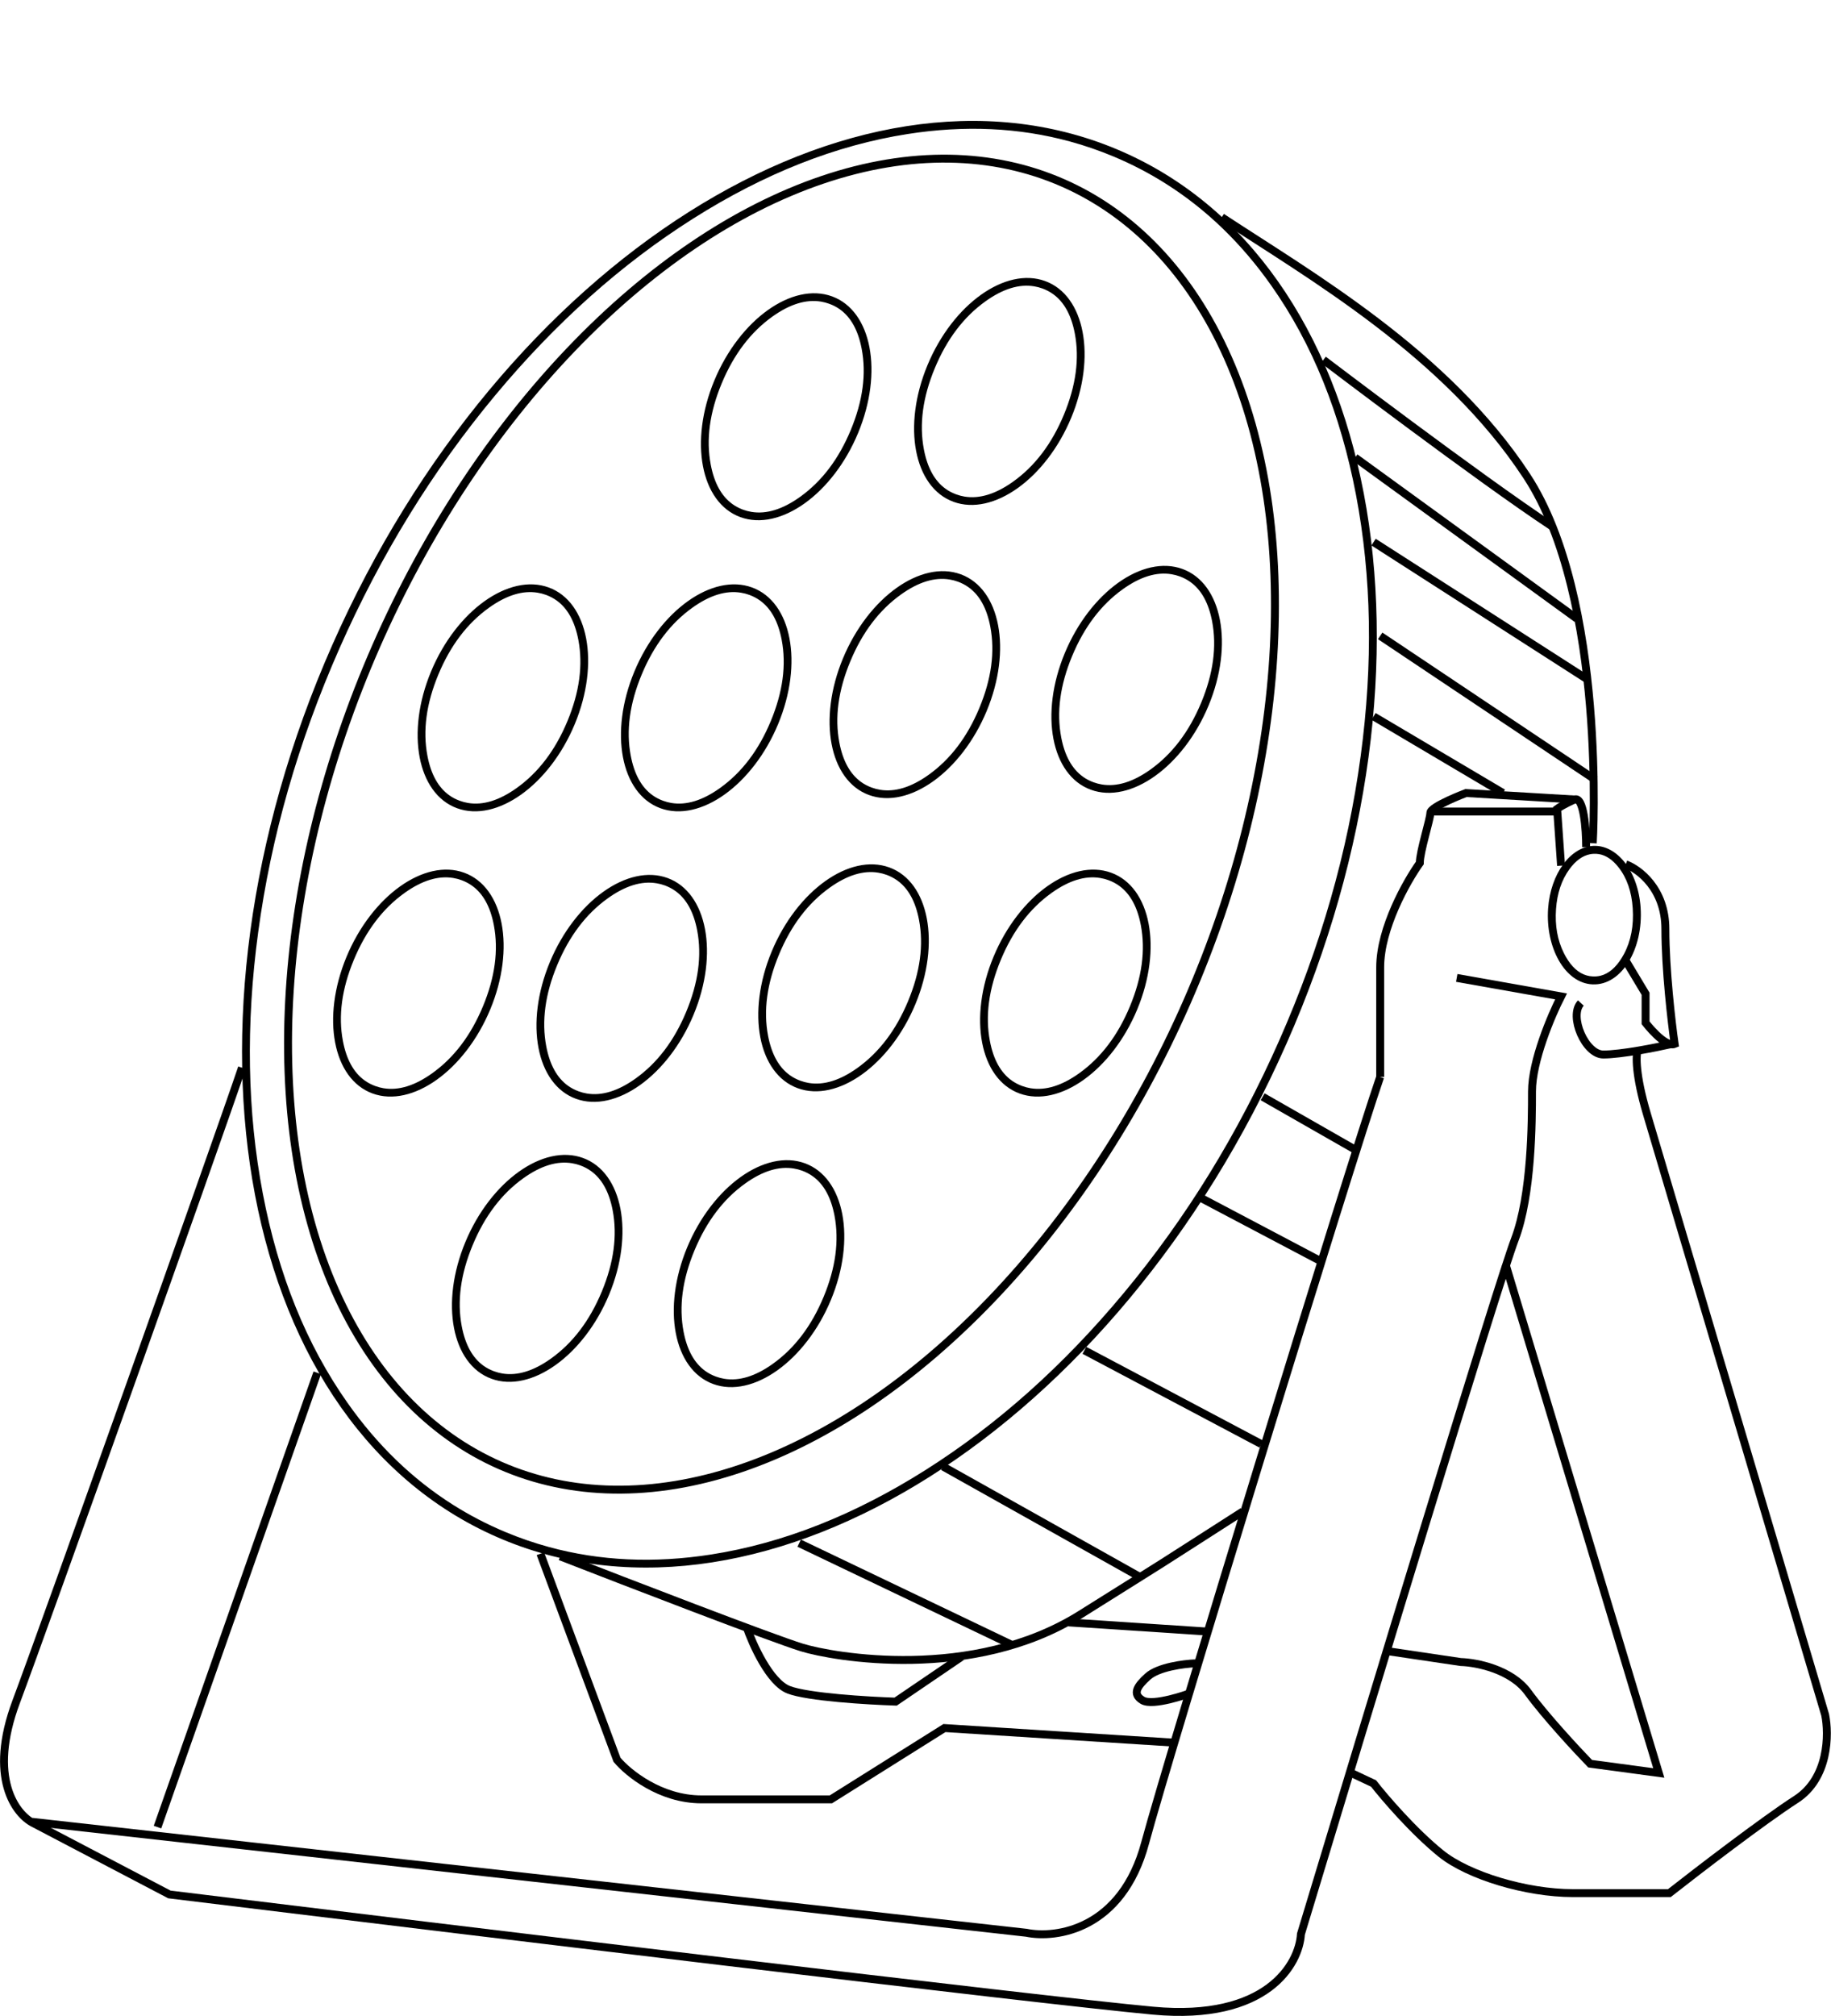 <?xml version="1.0" encoding="UTF-8"?> <svg xmlns="http://www.w3.org/2000/svg" xmlns:xlink="http://www.w3.org/1999/xlink" width="693.366" height="763.241" viewBox="0 0 693.366 763.241" fill="none"><desc> Created with Pixso. </desc><defs></defs><ellipse id="Эллипс 13" rx="167.588" ry="265.054" transform="matrix(0.916 0.402 -0.402 0.916 295.94 312.024)" stroke="#000000" stroke-opacity="1" stroke-width="3"></ellipse><path id="Эллипс 13" d="M422.71 56.43C322.91 14.8 189.98 98.88 125.81 244.24C61.64 389.6 90.52 541.19 190.32 582.83C290.11 624.47 423.04 540.39 487.21 395.03C551.38 249.67 522.5 98.07 422.71 56.43ZM405.14 53.56Q413.49 55.84 421.55 59.2Q432.07 63.59 441.55 69.6Q464.52 84.14 481.46 108.19Q504.69 141.17 513.5 187.4Q522.34 233.78 515.26 286.25Q507.93 340.66 484.46 393.82Q460.99 446.98 425.47 489.63Q391.21 530.78 350.52 556.52Q309.95 582.18 269.32 588.53Q236.82 593.61 207.87 585.7Q199.52 583.42 191.47 580.06Q180.95 575.67 171.46 569.66Q148.5 555.12 131.56 531.07Q108.33 498.1 99.52 451.87Q90.68 405.49 97.76 353.01Q105.09 298.61 128.56 245.45Q152.03 192.29 187.55 149.64Q221.81 108.49 262.5 82.75Q303.07 57.09 343.7 50.74Q376.19 45.66 405.14 53.56Z" fill="#000000" fill-opacity="1" fill-rule="evenodd"></path><path id="Форма 55" d="M462.65 82.24C496.31 104.4 547.65 133.74 578.15 180.24C608.65 226.74 603.15 319.24 603.15 319.24" stroke="#000000" stroke-opacity="1" stroke-width="3"></path><path id="Эллипс 14" d="M586.24 343.95C587.18 330.75 594.69 320.67 603.34 320.25C612.24 319.82 620.34 329.69 621.27 343.64C622.32 359.3 614.08 373.12 603.12 372.69C592.56 372.27 585.2 358.69 586.24 343.95ZM602.14 323.41Q602.8 323.28 603.48 323.25Q604.52 323.2 605.52 323.37Q609.54 324.07 612.93 328.4Q617.65 334.43 618.28 343.84Q618.94 353.77 614.96 361.21Q614.57 361.93 614.14 362.63Q610.68 368.26 606.09 369.41Q604.72 369.75 603.24 369.69Q602.01 369.64 600.86 369.31Q596.25 368 592.93 362.2Q592.54 361.52 592.2 360.82Q588.57 353.56 589.24 344.16Q589.87 335.18 594.32 329.07Q597.85 324.24 602.14 323.41Z" fill="#000000" fill-opacity="1" fill-rule="evenodd"></path><path id="Форма 56" d="M600.65 320.74C600.65 314.07 599.75 301.14 596.15 302.74C592.55 304.34 590.31 305.74 589.65 306.24C589.65 306.24 590.56 319.35 591.15 327.74" stroke="#000000" stroke-opacity="1" stroke-width="3"></path><path id="Форма 57" d="M597.15 302.74L555.15 300.24C555.15 300.24 541.65 305.34 541.65 307.74C541.65 310.14 537.65 322.4 537.65 326.74C532.65 333.74 522.65 351.44 522.65 366.24C522.65 381.04 522.65 407.74 522.65 407.74" stroke="#000000" stroke-opacity="1" stroke-width="3"></path><path id="Форма 58" d="M589.15 307.24C589.15 307.24 561.26 307.24 542.15 307.24" stroke="#000000" stroke-opacity="1" stroke-width="3"></path><path id="Форма 59" d="M615.65 327.24C620.65 329.07 630.65 336.54 630.65 351.74C630.65 366.94 632.98 387.07 634.15 395.24C630.48 396.74 623.15 387.24 623.15 387.24L623.15 376.24C623.15 376.24 618.57 368.61 615.65 363.74" stroke="#000000" stroke-opacity="1" stroke-width="3"></path><path id="Форма 60" d="M633.14 395.24C627.31 396.57 613.94 399.24 607.14 399.24C600.34 399.24 594.02 384.72 598.64 379.74" stroke="#000000" stroke-opacity="1" stroke-width="3"></path><path id="Форма 61" d="M551.64 370.24L591.14 377.24C587.48 384.4 580.14 401.64 580.14 413.24C580.14 424.84 580.04 452.44 573.64 469.24C567.25 486.04 516.98 651.57 492.64 732.24C491.98 743.57 479.84 765.24 436.64 761.24C393.44 757.24 170.31 730.24 64.14 717.24L12.64 690.24C5.98 686.9 -4.66 673.04 6.14 644.24C16.94 615.44 81.8 433.38 91.64 404.24" stroke="#000000" stroke-opacity="1" stroke-width="3"></path><path id="Форма 62" d="M59.64 691.74L120.14 519.74" stroke="#000000" stroke-opacity="1" stroke-width="3"></path><path id="Форма 63" d="M12.14 689.74L388.64 731.74C399.98 734.07 424.85 730.54 433.64 697.74C442.44 664.94 511.53 439.83 522.64 407.74" stroke="#000000" stroke-opacity="1" stroke-width="3"></path><path id="Форма 64" d="M212.14 589.24C237.81 599.24 292.04 620.14 303.64 623.74C315.25 627.34 368.35 636.84 409.14 611.24C449.94 585.64 430.09 598.23 470.64 572.24" stroke="#000000" stroke-opacity="1" stroke-width="3"></path><path id="Форма 65" d="M204.64 588.24L233.64 666.24C237.81 671.24 250.05 681.24 265.64 681.24C281.25 681.24 304.81 681.24 314.64 681.24L357.64 654.24L444.14 659.74" stroke="#000000" stroke-opacity="1" stroke-width="3"></path><path id="Форма 66" d="M282.64 615.74C284.98 622.57 291.44 636.94 298.64 639.74C305.85 642.54 328.64 643.9 339.14 644.24L364.14 627.24" stroke="#000000" stroke-opacity="1" stroke-width="3"></path><path id="Форма 67" d="M404.64 614.24C404.64 614.24 436.97 616.37 457.64 617.74" stroke="#000000" stroke-opacity="1" stroke-width="3"></path><path id="Форма 68" d="M526.15 625.24L553.15 629.24C558.98 629.4 572.25 631.94 578.65 640.74C585.05 649.54 596.98 662.4 602.15 667.74L628.15 671.24L570.15 478.74" stroke="#000000" stroke-opacity="1" stroke-width="3"></path><path id="Форма 69" d="M620.15 397.74C619.48 399.57 619.25 406.94 623.65 421.74C628.05 436.54 670.48 579.57 691.15 649.24C692.65 656.57 692.55 673.24 680.15 681.24C667.75 689.24 642.98 708.24 632.15 716.74C627.31 716.74 613.25 716.74 595.65 716.74C578.05 716.74 556.05 710.14 545.65 701.74C535.25 693.34 524.31 680.57 520.15 675.24C520.15 675.24 514.96 672.8 511.65 671.24" stroke="#000000" stroke-opacity="1" stroke-width="3"></path><path id="Форма 70" d="M452.65 629.74C448.31 629.9 438.65 631.14 434.65 634.74C430.65 638.34 428.65 641.34 432.65 643.74C436.65 646.14 450.15 641.24 450.15 641.24" stroke="#000000" stroke-opacity="1" stroke-width="3"></path><path id="Эллипс 15" d="M270.51 144.04C280.1 120.96 300.06 106.71 315.09 112.21C330.12 117.71 334.53 140.87 324.94 163.95C315.35 187.03 295.39 201.28 280.36 195.78C265.33 190.29 260.92 167.12 270.51 144.04ZM310.9 114.19Q312.5 114.46 314.06 115.03Q316.24 115.82 318.05 117.12Q324.31 121.6 326.3 132.05Q329.02 146.32 322.17 162.8Q315.31 179.31 302.96 188.13L302.95 188.14Q293.05 195.21 284.56 193.8Q282.95 193.54 281.39 192.97Q279.22 192.17 277.4 190.87Q271.14 186.4 269.15 175.94Q266.43 161.67 273.28 145.19Q280.14 128.69 292.49 119.86L292.51 119.85Q302.4 112.79 310.9 114.19Z" fill="#000000" fill-opacity="1" fill-rule="evenodd"></path><path id="Эллипс 15" d="M351.22 138.25C360.81 115.17 380.77 100.92 395.8 106.42C410.83 111.91 415.24 135.08 405.65 158.16C396.06 181.23 376.1 195.49 361.07 189.99C346.04 184.49 341.63 161.33 351.22 138.25ZM391.6 108.4Q393.21 108.66 394.77 109.23Q396.94 110.03 398.76 111.33Q405.02 115.8 407.01 126.25Q409.73 140.53 402.88 157Q396.02 173.51 383.66 182.34L383.65 182.35Q373.76 189.41 365.26 188.01Q363.65 187.74 362.1 187.17Q359.92 186.38 358.11 185.08Q351.85 180.6 349.86 170.15Q347.14 155.88 353.99 139.4Q360.85 122.89 373.2 114.07L373.21 114.06Q383.11 106.99 391.6 108.4Z" fill="#000000" fill-opacity="1" fill-rule="evenodd"></path><path id="Эллипс 15" d="M163.22 254.25C172.81 231.17 192.77 216.92 207.8 222.42C222.83 227.91 227.24 251.08 217.65 274.16C208.06 297.23 188.1 311.49 173.07 305.99C158.04 300.49 153.63 277.32 163.22 254.25ZM203.6 224.4Q205.21 224.66 206.77 225.23Q208.94 226.03 210.76 227.33Q217.02 231.8 219.01 242.25Q221.73 256.53 214.88 273.01Q208.02 289.51 195.66 298.34L195.65 298.35Q185.76 305.41 177.26 304.01Q175.65 303.74 174.1 303.17Q171.92 302.38 170.11 301.08Q163.85 296.6 161.86 286.15Q159.14 271.88 165.99 255.4Q172.85 238.89 185.2 230.07L185.21 230.06Q195.11 222.99 203.6 224.4Z" fill="#000000" fill-opacity="1" fill-rule="evenodd"></path><path id="Эллипс 15" d="M240.22 254.25C249.81 231.17 269.77 216.92 284.8 222.42C299.83 227.91 304.24 251.08 294.65 274.16C285.06 297.23 265.1 311.49 250.07 305.99C235.04 300.49 230.63 277.32 240.22 254.25ZM280.6 224.4Q282.21 224.66 283.77 225.23Q285.94 226.03 287.76 227.33Q294.02 231.8 296.01 242.25Q298.73 256.53 291.88 273.01Q285.02 289.51 272.66 298.34L272.65 298.35Q262.76 305.41 254.26 304.01Q252.65 303.74 251.1 303.17Q248.92 302.38 247.11 301.08Q240.85 296.6 238.86 286.15Q236.14 271.88 242.99 255.4Q249.85 238.89 262.2 230.07L262.21 230.06Q272.11 222.99 280.6 224.4Z" fill="#000000" fill-opacity="1" fill-rule="evenodd"></path><path id="Эллипс 15" d="M319.22 249.25C328.81 226.17 348.77 211.92 363.8 217.42C378.83 222.91 383.24 246.08 373.65 269.16C364.06 292.23 344.1 306.49 329.07 300.99C314.04 295.49 309.63 272.32 319.22 249.25ZM359.6 219.4Q361.21 219.66 362.77 220.23Q364.94 221.03 366.76 222.33Q373.02 226.8 375.01 237.25Q377.73 251.53 370.88 268.01Q364.02 284.51 351.66 293.34L351.65 293.35Q341.76 300.41 333.26 299.01Q331.65 298.74 330.1 298.17Q327.92 297.38 326.11 296.08Q319.85 291.6 317.85 281.15Q315.14 266.88 321.99 250.4Q328.85 233.89 341.2 225.07L341.21 225.06Q351.11 217.99 359.6 219.4Z" fill="#000000" fill-opacity="1" fill-rule="evenodd"></path><path id="Эллипс 15" d="M403.22 247.25C412.81 224.17 432.77 209.92 447.8 215.42C462.83 220.91 467.24 244.08 457.65 267.16C448.06 290.23 428.1 304.49 413.07 298.99C398.04 293.49 393.63 270.32 403.22 247.25ZM443.6 217.4Q445.21 217.66 446.77 218.23Q448.94 219.03 450.76 220.33Q457.02 224.8 459.01 235.25Q461.73 249.53 454.88 266.01Q448.02 282.51 435.66 291.34L435.65 291.35Q425.76 298.41 417.26 297.01Q415.65 296.74 414.1 296.17Q411.92 295.38 410.11 294.08Q403.85 289.6 401.86 279.15Q399.14 264.88 405.99 248.4Q412.85 231.89 425.2 223.07L425.21 223.06Q435.11 215.99 443.6 217.4Z" fill="#000000" fill-opacity="1" fill-rule="evenodd"></path><path id="Эллипс 15" d="M131.22 362.25C140.81 339.17 160.77 324.92 175.8 330.42C190.83 335.91 195.24 359.08 185.65 382.16C176.06 405.23 156.1 419.49 141.07 413.99C126.04 408.49 121.63 385.33 131.22 362.25ZM171.6 332.4Q173.21 332.66 174.77 333.23Q176.94 334.03 178.76 335.33Q185.02 339.8 187.01 350.25Q189.73 364.53 182.88 381.01Q176.02 397.51 163.66 406.34L163.65 406.35Q153.76 413.41 145.26 412.01Q143.65 411.74 142.1 411.17Q139.92 410.37 138.11 409.08Q131.85 404.6 129.86 394.15Q127.14 379.88 133.99 363.4Q140.85 346.89 153.2 338.07L153.21 338.06Q163.11 330.99 171.6 332.4Z" fill="#000000" fill-opacity="1" fill-rule="evenodd"></path><path id="Эллипс 15" d="M208.22 364.25C217.81 341.17 237.77 326.92 252.8 332.42C267.83 337.91 272.24 361.08 262.65 384.16C253.06 407.23 233.1 421.49 218.07 415.99C203.04 410.49 198.63 387.33 208.22 364.25ZM248.6 334.4Q250.21 334.66 251.77 335.23Q253.94 336.03 255.76 337.33Q262.02 341.8 264.01 352.25Q266.73 366.53 259.88 383.01Q253.02 399.51 240.66 408.34L240.65 408.35Q230.76 415.41 222.26 414.01Q220.65 413.74 219.1 413.17Q216.92 412.37 215.11 411.08Q208.85 406.6 206.86 396.15Q204.14 381.88 210.99 365.4Q217.85 348.89 230.2 340.07L230.21 340.06Q240.11 332.99 248.6 334.4Z" fill="#000000" fill-opacity="1" fill-rule="evenodd"></path><path id="Эллипс 15" d="M292.22 360.25C301.81 337.17 321.77 322.92 336.8 328.42C351.83 333.91 356.24 357.08 346.65 380.16C337.06 403.23 317.1 417.49 302.07 411.99C287.04 406.49 282.63 383.33 292.22 360.25ZM332.6 330.4Q334.21 330.66 335.77 331.23Q337.94 332.03 339.76 333.33Q346.02 337.8 348.01 348.25Q350.73 362.53 343.88 379.01Q337.02 395.51 324.66 404.34L324.65 404.35Q314.76 411.41 306.26 410.01Q304.65 409.74 303.1 409.17Q300.92 408.37 299.11 407.08Q292.85 402.6 290.85 392.15Q288.14 377.88 294.99 361.4Q301.85 344.89 314.2 336.07L314.21 336.06Q324.11 328.99 332.6 330.4Z" fill="#000000" fill-opacity="1" fill-rule="evenodd"></path><path id="Эллипс 15" d="M376.22 362.25C385.81 339.17 405.77 324.92 420.8 330.42C435.83 335.91 440.24 359.08 430.65 382.16C421.06 405.23 401.1 419.49 386.07 413.99C371.04 408.49 366.63 385.33 376.22 362.25ZM416.6 332.4Q418.21 332.66 419.77 333.23Q421.94 334.03 423.76 335.33Q430.02 339.8 432.01 350.25Q434.73 364.53 427.88 381.01Q421.02 397.51 408.66 406.34L408.65 406.35Q398.76 413.41 390.26 412.01Q388.65 411.74 387.1 411.17Q384.92 410.37 383.11 409.08Q376.85 404.6 374.86 394.15Q372.14 379.88 378.99 363.4Q385.85 346.89 398.2 338.07L398.21 338.06Q408.11 330.99 416.6 332.4Z" fill="#000000" fill-opacity="1" fill-rule="evenodd"></path><path id="Эллипс 15" d="M176.22 470.25C185.81 447.17 205.77 432.92 220.8 438.42C235.83 443.91 240.24 467.08 230.65 490.16C221.06 513.23 201.1 527.49 186.07 521.99C171.04 516.49 166.63 493.33 176.22 470.25ZM216.6 440.4Q218.21 440.66 219.77 441.23Q221.94 442.03 223.76 443.33Q230.02 447.8 232.01 458.25Q234.73 472.53 227.88 489.01Q221.02 505.51 208.66 514.34L208.65 514.35Q198.76 521.41 190.26 520.01Q188.65 519.74 187.1 519.17Q184.92 518.37 183.11 517.08Q176.85 512.6 174.86 502.15Q172.14 487.88 178.99 471.4Q185.85 454.89 198.2 446.07L198.21 446.06Q208.11 438.99 216.6 440.4Z" fill="#000000" fill-opacity="1" fill-rule="evenodd"></path><path id="Эллипс 15" d="M260.22 472.25C269.81 449.17 289.77 434.92 304.8 440.42C319.83 445.91 324.24 469.08 314.65 492.16C305.06 515.23 285.1 529.49 270.07 523.99C255.04 518.49 250.63 495.33 260.22 472.25ZM300.6 442.4Q302.21 442.66 303.77 443.23Q305.94 444.03 307.76 445.33Q314.02 449.8 316.01 460.25Q318.73 474.53 311.88 491.01Q305.02 507.51 292.66 516.34L292.65 516.35Q282.76 523.41 274.26 522.01Q272.65 521.74 271.1 521.17Q268.92 520.37 267.11 519.08Q260.85 514.6 258.85 504.15Q256.14 489.88 262.99 473.4Q269.85 456.89 282.2 448.07L282.21 448.06Q292.11 440.99 300.6 442.4Z" fill="#000000" fill-opacity="1" fill-rule="evenodd"></path><path id="Форма 71" d="M520.15 205.24L601.15 257.24" stroke="#000000" stroke-opacity="1" stroke-width="3"></path><path id="Форма 72" d="M513.15 173.24L597.15 234.24" stroke="#000000" stroke-opacity="1" stroke-width="3"></path><path id="Форма 73" d="M501.15 136.24C501.15 136.24 560.15 181.1 587.65 199.24" stroke="#000000" stroke-opacity="1" stroke-width="3"></path><path id="Форма 74" d="M522.65 240.74L604.15 295.24" stroke="#000000" stroke-opacity="1" stroke-width="3"></path><path id="Форма 75" d="M520.15 271.24L569.15 300.24" stroke="#000000" stroke-opacity="1" stroke-width="3"></path><path id="Форма 76" d="M455.14 453.74L500.64 477.74" stroke="#000000" stroke-opacity="1" stroke-width="3"></path><path id="Форма 77" d="M478.14 415.24L513.14 435.24" stroke="#000000" stroke-opacity="1" stroke-width="3"></path><path id="Форма 78" d="M410.64 511.24L477.64 546.74" stroke="#000000" stroke-opacity="1" stroke-width="3"></path><path id="Форма 79" d="M357.14 555.24C357.14 555.24 402.29 580.55 431.14 596.74" stroke="#000000" stroke-opacity="1" stroke-width="3"></path><path id="Форма 80" d="M302.64 584.24L383.14 622.74" stroke="#000000" stroke-opacity="1" stroke-width="3"></path></svg> 